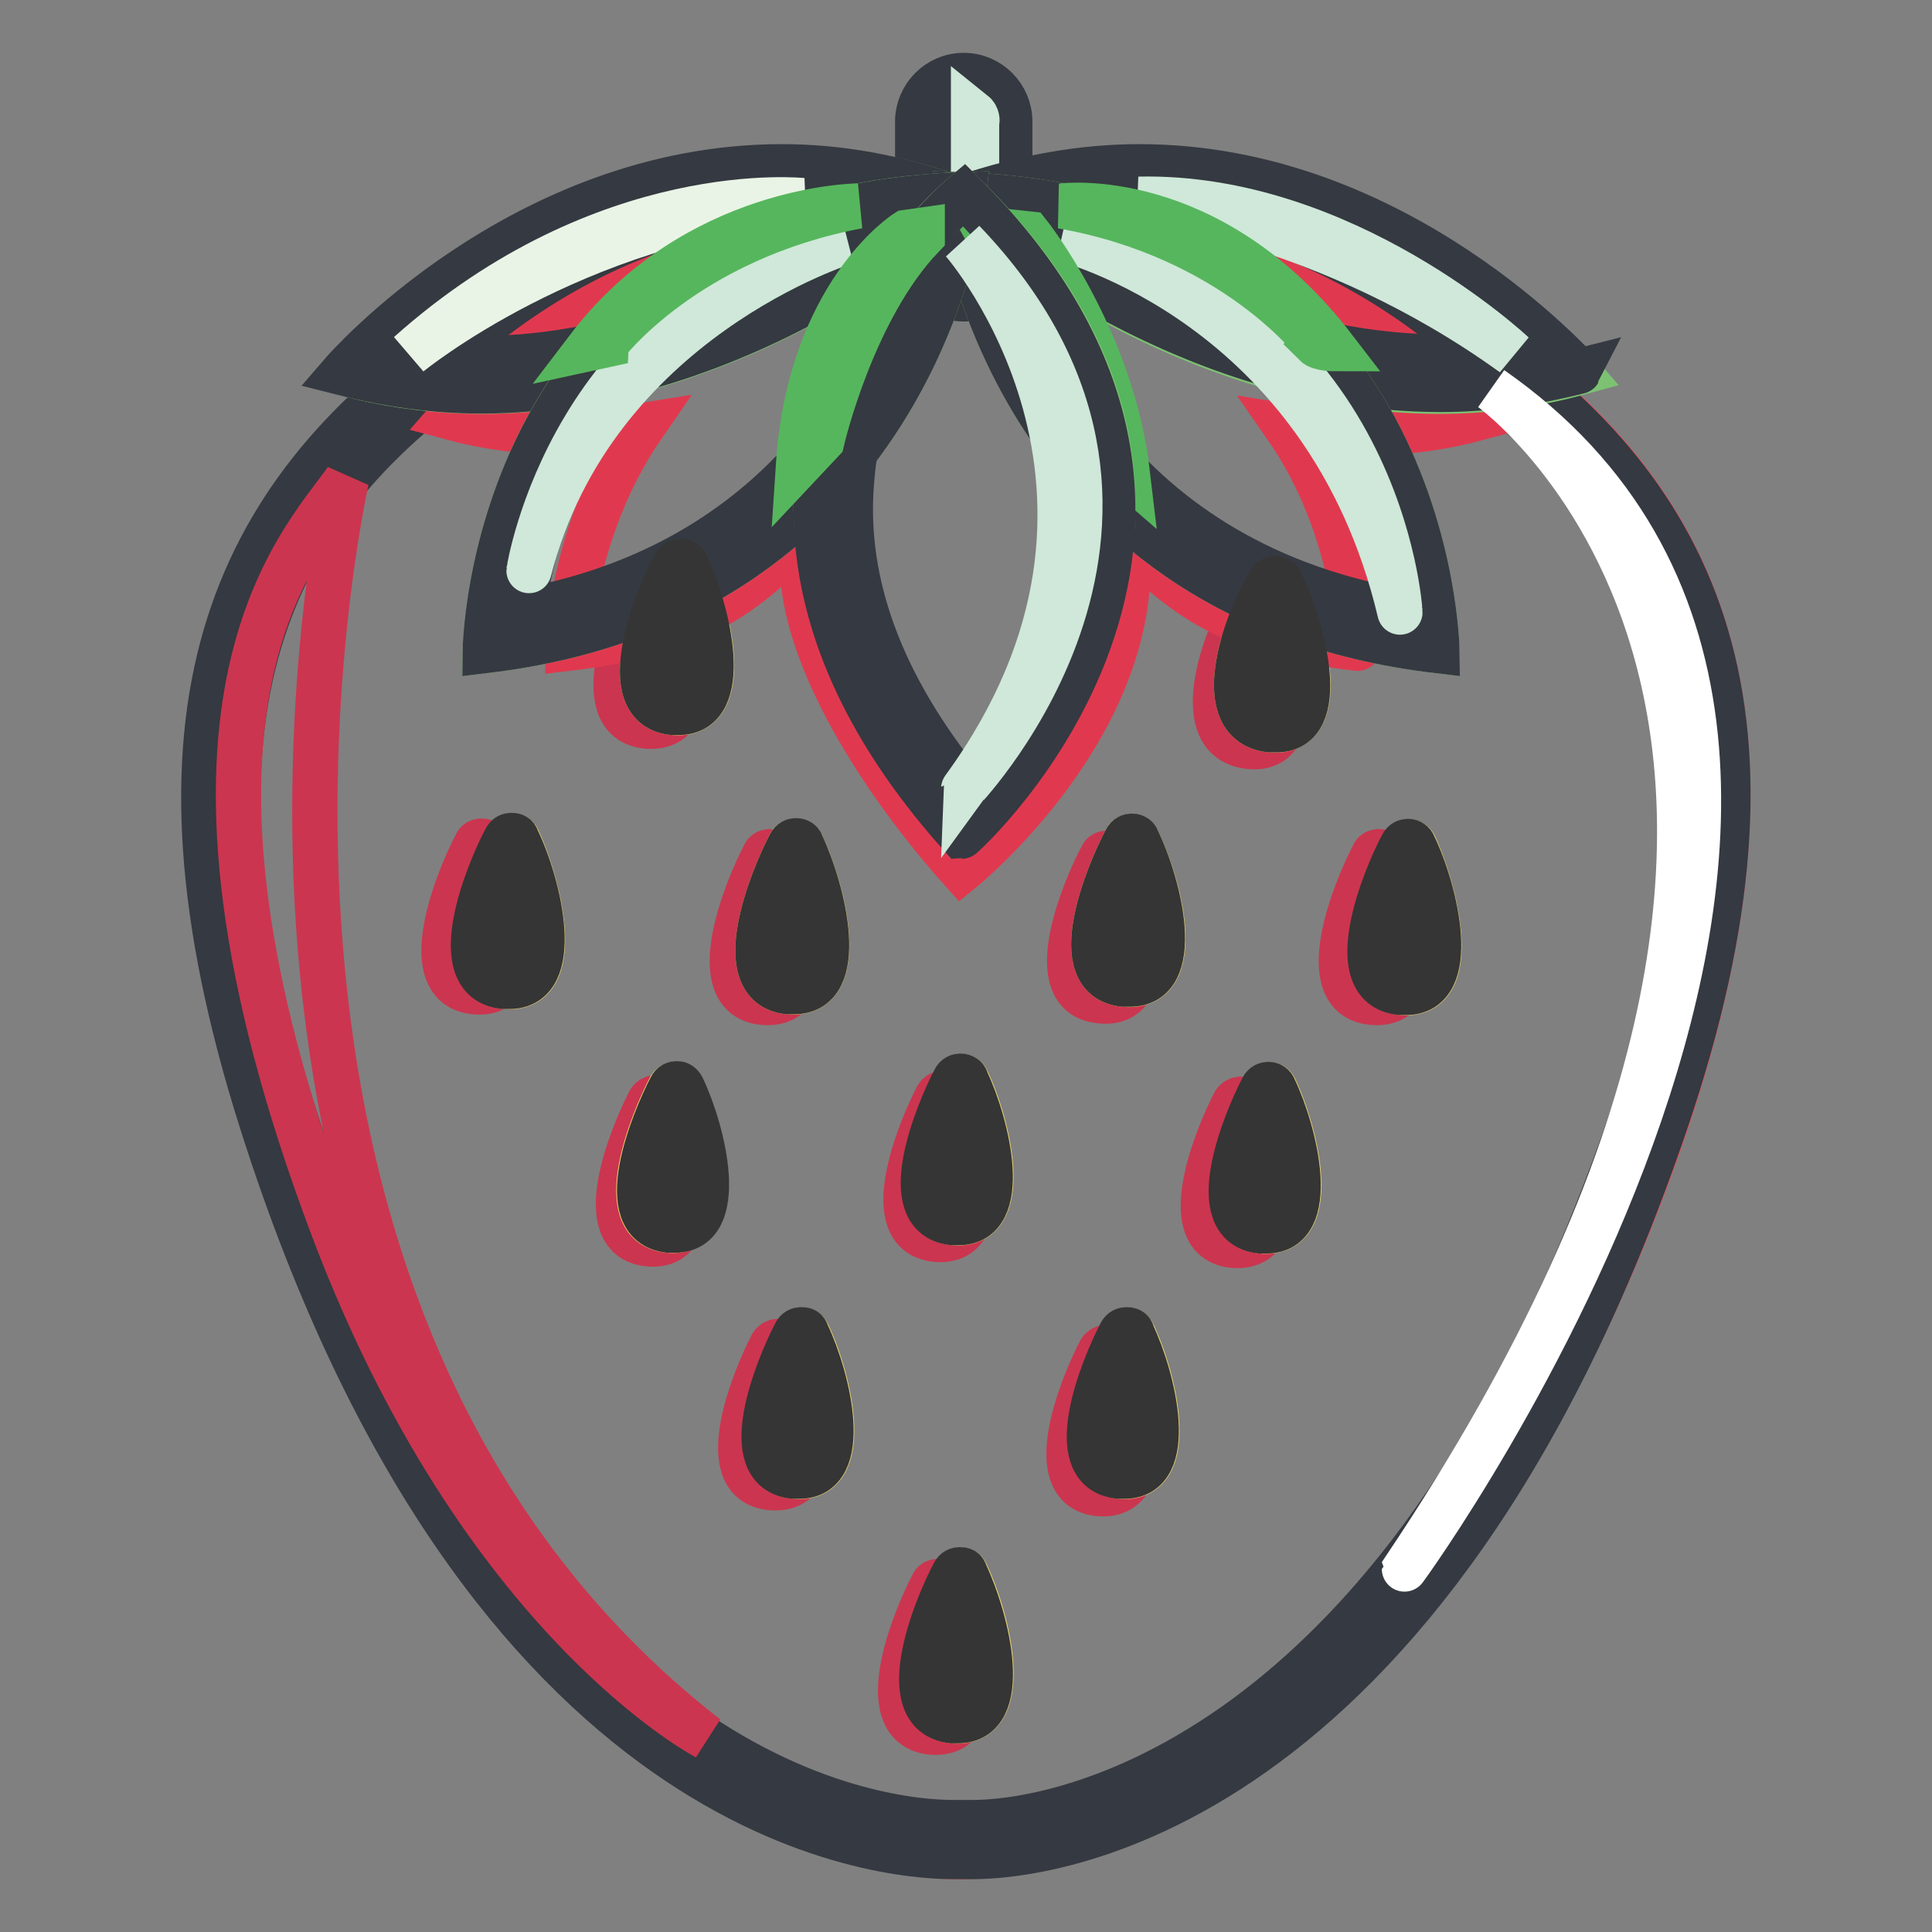 <?xml version="1.0" encoding="utf-8"?>
<!-- Svg Vector Icons : http://www.onlinewebfonts.com/icon -->
<!DOCTYPE svg PUBLIC "-//W3C//DTD SVG 1.1//EN" "http://www.w3.org/Graphics/SVG/1.1/DTD/svg11.dtd">
<svg version="1.1" xmlns="http://www.w3.org/2000/svg" xmlns:xlink="http://www.w3.org/1999/xlink" x="0px" y="0px" viewBox="0 0 256 256" enable-background="new 0 0 256 256" xml:space="preserve">
<rect x="0" y="0" width="256" height="256" fill="#808080" stroke="none"/>
<g> <path stroke-width="6" fill-opacity="0" stroke="#e94f59"  d="M195.9,45.4C165.6,24.9,126.6,27,126.6,27s-40.8-4.3-67,18.4C29.8,71,20.9,98.2,39.4,152.3 c33.1,97.4,88.4,93.7,88.4,93.7s59.9,0.1,93-97.3C239,94.5,225,65.3,195.9,45.4z"/> <path stroke-width="6" fill-opacity="0" stroke="#353941"  d="M125,30.1h4.6c6.1,0,38,0.9,63.9,18.8c15,10.4,24.4,22.3,28.5,36.5c4.9,16.6,3.1,36.8-5.4,61.7 c-13.1,38.5-30.9,65.9-53,81.5c-16.9,11.9-30.8,12.9-34.6,12.9h-2.8c-4,0-18.6-0.9-35.6-13c-22.1-15.6-39.5-42.9-51.8-81.3 c-18.5-58.5,1.5-82.5,23.4-98.3C86.6,31.5,116.5,30.1,125,30.1 M125,25.8c-9.4,0-40,1.5-65.4,19.6C30.8,65.9,17.4,94.2,34.7,148.7 C64.3,241.9,117,246,126.3,246h2.6c8.5,0,60-4,91.8-97.3c18.4-54.1,4.3-83.2-24.9-103.3c-26.6-18.4-58.8-19.6-66.4-19.6h-1.8H125z" /> <path stroke-width="6" fill-opacity="0" stroke="#70bd6b"  d="M125.3,14.1h5.6V29h-5.6V14.1z"/> <path stroke-width="6" fill-opacity="0" stroke="#353941"  d="M127.7,14.4c0.9,0,1.8,0.8,1.8,1.8v17.4c0,0.9-0.8,1.8-1.8,1.8c-1,0-1.8-0.8-1.8-1.8V16.1 C126,15.3,126.8,14.4,127.7,14.4 M127.7,10c-3.4,0-6.1,2.8-6.1,6.1v17.4c0,3.4,2.8,6.1,6.1,6.1c3.4,0,6.1-2.8,6.1-6.1V16.1 C133.8,12.8,131.1,10,127.7,10z"/> <path stroke-width="6" fill-opacity="0" stroke="#cc354f"  d="M166.9,79.4c-0.3-0.6-1.1-0.6-1.5,0c-3.3,5.5-7.9,18.6,0.1,19.5C173.5,99.8,169.9,85.9,166.9,79.4z"/> <path stroke-width="6" fill-opacity="0" stroke="#f1d972"  d="M169.7,77.2c-0.3-0.6-1.1-0.6-1.5,0c-3.3,5.5-7.9,18.6,0.1,19.5C176.5,97.5,172.9,83.7,169.7,77.2z"/> <path stroke-width="6" fill-opacity="0" stroke="#cc354f"  d="M64.6,111.9c-0.3-0.6-1.3-0.6-1.5,0c-2.4,4.5-8.1,18.6-0.3,19.5C70.9,132.3,67.6,118.4,64.6,111.9z"/> <path stroke-width="6" fill-opacity="0" stroke="#f1d972"  d="M68.6,111.2c-0.3-0.6-1.3-0.6-1.5,0c-2.4,4.5-8.1,18.6-0.3,19.5C74.9,131.6,71.6,117.7,68.6,111.2z"/> <path stroke-width="6" fill-opacity="0" stroke="#cc354f"  d="M125.7,145.3c-0.3-0.6-1.1-0.6-1.5,0c-2.3,4.4-7.9,18-0.3,18.9C131.8,165.1,128.7,151.7,125.7,145.3z"/> <path stroke-width="6" fill-opacity="0" stroke="#f1d972"  d="M128.1,143.1c-0.3-0.6-1.1-0.6-1.5,0c-2.3,4.4-7.9,18-0.3,18.9C134.2,162.8,131.1,149.4,128.1,143.1z"/> <path stroke-width="6" fill-opacity="0" stroke="#cc354f"  d="M125.1,210c-0.3-0.6-1.3-0.6-1.5,0c-2.4,4.5-8.1,18.5-0.3,19.5C131.5,230.3,128.2,216.5,125.1,210z"/> <path stroke-width="6" fill-opacity="0" stroke="#f1d972"  d="M128,208.5c-0.2-0.6-1.3-0.6-1.5,0c-2.4,4.5-8.1,18.5-0.3,19.5C134.3,228.8,131.1,215,128,208.5z"/> <path stroke-width="6" fill-opacity="0" stroke="#cc354f"  d="M103.8,178.2c-0.3-0.6-1.1-0.6-1.5,0c-2.3,4.4-7.9,18-0.3,18.9C110.1,198,106.8,184.6,103.8,178.2z"/> <path stroke-width="6" fill-opacity="0" stroke="#f1d972"  d="M107,176.7c-0.3-0.6-1.1-0.6-1.5,0c-2.3,4.4-7.9,18-0.3,18.9C113.1,196.5,110,183,107,176.7z"/> <path stroke-width="6" fill-opacity="0" stroke="#cc354f"  d="M147.3,179c-0.3-0.6-1.1-0.6-1.5,0c-2.3,4.4-7.9,18-0.3,18.9C153.5,198.7,150.3,185.2,147.3,179z"/> <path stroke-width="6" fill-opacity="0" stroke="#f1d972"  d="M150.1,176.7c-0.3-0.6-1.1-0.6-1.5,0c-2.3,4.4-7.9,18-0.3,18.9C156.2,196.5,153.1,183,150.1,176.7z"/> <path stroke-width="6" fill-opacity="0" stroke="#cc354f"  d="M87.4,76.7c-0.3-0.6-1.3-0.6-1.5,0c-2.4,4.5-8.1,18.6-0.3,19.5C93.8,97,90.4,83.2,87.4,76.7z"/> <path stroke-width="6" fill-opacity="0" stroke="#f1d972"  d="M90.9,74.9c-0.3-0.6-1.3-0.6-1.5,0c-2.4,4.5-8.1,18.6-0.3,19.5C97.3,95.3,94.1,81.4,90.9,74.9z"/> <path stroke-width="6" fill-opacity="0" stroke="#cc354f"  d="M183.5,113.3c-0.3-0.6-1.3-0.6-1.5,0c-2.4,4.5-8.1,18.6-0.3,19.5C189.9,133.7,186.5,119.9,183.5,113.3z"/> <path stroke-width="6" fill-opacity="0" stroke="#f1d972"  d="M187.4,112c-0.3-0.6-1.3-0.6-1.5,0c-2.4,4.5-8.1,18.6-0.3,19.5C193.7,132.4,190.4,118.5,187.4,112z"/> <path stroke-width="6" fill-opacity="0" stroke="#cc354f"  d="M87.6,145.9c-0.3-0.6-1.1-0.6-1.5,0c-2.3,4.4-7.9,18-0.3,18.9C93.7,165.7,90.4,152.3,87.6,145.9z"/> <path stroke-width="6" fill-opacity="0" stroke="#f1d972"  d="M90.3,144.1c-0.3-0.6-1.1-0.6-1.5,0c-2.3,4.4-7.9,18-0.3,18.9C96.6,163.8,93.3,150.4,90.3,144.1z"/> <path stroke-width="6" fill-opacity="0" stroke="#cc354f"  d="M165.1,146.1c-0.3-0.6-1.1-0.6-1.5,0c-2.3,4.4-7.9,18-0.3,18.9C171.4,165.8,168.1,152.3,165.1,146.1z"/> <path stroke-width="6" fill-opacity="0" stroke="#f1d972"  d="M168.9,144.2c-0.3-0.6-1.1-0.6-1.5,0c-2.3,4.4-7.9,18-0.3,18.9C175,163.9,171.9,150.6,168.9,144.2z"/> <path stroke-width="6" fill-opacity="0" stroke="#cc354f"  d="M147.5,113.5c-0.3-0.6-1.3-0.6-1.5,0c-2.4,4.5-8.1,18.3-0.3,19.1C153.7,133.6,150.5,120,147.5,113.5z"/> <path stroke-width="6" fill-opacity="0" stroke="#f1d972"  d="M150.7,111.3c-0.3-0.6-1.3-0.6-1.5,0c-2.4,4.5-8.1,18.3-0.3,19.1C157.1,131.3,153.9,117.8,150.7,111.3z"/> <path stroke-width="6" fill-opacity="0" stroke="#cfe8d9"  d="M129,15v10.6c0,0,0.4,1.5,0.4,0.1v-9.6C129.5,16.1,129.5,15.4,129,15z"/> <path stroke-width="6" fill-opacity="0" stroke="#e0394f"  d="M170.4,56.5c8,1.3,16.5,1.3,25.4-1.1c0,0-28.1-32.5-66.5-19.5c-0.4,0-0.7,0-1-0.1h-0.8 c-0.4,0-0.8,0-1.3,0.1C87.9,22.8,59.7,55.3,59.7,55.3c8.9,2.4,17.5,2.4,25.5,1.1c-9.6,13.9-9.9,29.5-9.9,29.5 c17.1-2,23.6-7.3,31.5-15.4c-2.9,12,8.1,30.8,20.6,44.8c0,0,24.3-19.6,21.9-43.8c7.9,7.8,14.1,12.5,30.6,14.4 C180.1,85.9,180,70.3,170.4,56.5z"/> <path stroke-width="6" fill-opacity="0" stroke="#cc354f"  d="M102.8,113.3c-0.3-0.6-1.3-0.6-1.5,0c-2.4,4.5-8.1,18.6-0.3,19.5C109.2,133.7,106,119.9,102.8,113.3z"/> <path stroke-width="6" fill-opacity="0" stroke="#f1d972"  d="M106.2,111.9c-0.3-0.6-1.3-0.6-1.5,0c-2.4,4.5-8.1,18.6-0.3,19.5C112.6,132.3,109.3,118.4,106.2,111.9z"/> <path stroke-width="6" fill-opacity="0" stroke="#7dc273"  d="M127.6,26.4c0,0,38.3,34.8,81.5,23C209.1,49.4,174.5,9.4,127.6,26.4z"/> <path stroke-width="6" fill-opacity="0" stroke="#353941"  d="M151,26.6c22.6,0,40.4,12.6,49.1,20.1c-3,0.4-6.1,0.6-9.1,0.6c-23.4,0-43.8-12.1-53.8-19.3 C141.7,27.1,146.3,26.6,151,26.6 M151,22.1c-7.4,0-15.1,1.3-23.4,4.1c0,0,28,25.4,63.3,25.4c5.9,0,12-0.8,18.3-2.4 C209.1,49.4,185.5,22.1,151,22.1z"/> <path stroke-width="6" fill-opacity="0" stroke="#cfe8d9"  d="M150.9,26.4c0,0,24.8,2.6,49.6,20.5C200.5,46.9,178.1,25.8,150.9,26.4z"/> <path stroke-width="6" fill-opacity="0" stroke="#7dc273"  d="M127,26.4c0,0-38.3,34.8-81.5,23C45.4,49.4,80.1,9.4,127,26.4z"/> <path stroke-width="6" fill-opacity="0" stroke="#353941"  d="M103.6,26.6c4.6,0,9.3,0.5,13.9,1.6c-10,7.1-30.4,19.3-53.8,19.3c-3.1,0-6.1-0.3-9.1-0.6 C63.2,39.1,80.9,26.6,103.6,26.6 M103.6,22.1c-34.6,0-58.2,27.3-58.2,27.3c6.3,1.6,12.4,2.4,18.3,2.4c35.1,0,63.3-25.4,63.3-25.4 C118.7,23.4,111,22.1,103.6,22.1z"/> <path stroke-width="6" fill-opacity="0" stroke="#7dc273"  d="M127,25.8c0,0,5.5,53.5,63.4,60.4C190.4,86.2,189.7,27.8,127,25.8z"/> <path stroke-width="6" fill-opacity="0" stroke="#353941"  d="M132.2,30.5c42.9,4,51.5,37.4,53.3,50.5C146.1,73.9,135.1,43,132.2,30.5 M127,25.8c0,0,5.5,53.5,63.4,60.4 C190.4,86.2,189.7,27.8,127,25.8z"/> <path stroke-width="6" fill-opacity="0" stroke="#cfe8d9"  d="M140.7,31.6c0,0,35.1,8.5,44.8,49.5C185.5,81.2,183.2,40.4,140.7,31.6z"/> <path stroke-width="6" fill-opacity="0" stroke="#7dc273"  d="M127.7,25.8c0,0-5.5,53.5-63.4,60.4C64.3,86.2,64.9,27.8,127.7,25.8z"/> <path stroke-width="6" fill-opacity="0" stroke="#353941"  d="M122.3,30.5c-3,12.4-14.3,43.4-53.1,50.5c0.8-5.3,2.5-13.6,7.1-22.1C85.4,42,100.8,32.5,122.3,30.5  M127.7,25.8c-62.8,2.1-63.4,60.4-63.4,60.4C122.2,79.3,127.7,25.8,127.7,25.8z"/> <path stroke-width="6" fill-opacity="0" stroke="#56b65d"  d="M136.3,31c0,0,11,13.8,13.1,31.8c0,0-2.9-2.5-3-3.6c-0.1-0.8-15.8-28.8-15.8-28.8S134.5,30.8,136.3,31z"/> <path stroke-width="6" fill-opacity="0" stroke="#7dc273"  d="M127.7,25.8c0,0-43.8,35.9-0.3,83.8C127.6,109.5,172.2,69.5,127.7,25.8z"/> <path stroke-width="6" fill-opacity="0" stroke="#353941"  d="M127.6,32c10.5,11.6,15.6,23.8,15.4,36.4c-0.4,16.6-10.1,29.9-15.3,35.9c-10.9-13.4-15.9-26.9-14.9-40.1 C113.8,48.6,122.8,37.1,127.6,32 M127.7,25.8c0,0-43.8,36.5-0.3,85C127.6,110.8,172.2,70.2,127.7,25.8z"/> <path stroke-width="6" fill-opacity="0" stroke="#cfe8d9"  d="M127.6,32c0,0,28.9,33,0.1,72.5C127.7,104.4,162.4,68.3,127.6,32z"/> <path stroke-width="6" fill-opacity="0" stroke="#ffffff"  d="M197.6,51.5c0,0,63.2,45.1-11.5,156.4C186.1,208,265.5,98.9,197.6,51.5z"/> <path stroke-width="6" fill-opacity="0" stroke="#eaf4e6"  d="M54.2,46.9c0,0,21.8-17.9,52.4-20.3C106.5,26.6,80.3,23.6,54.2,46.9z"/> <path stroke-width="6" fill-opacity="0" stroke="#56b65d"  d="M140.7,27.3c0,0,19.6-2.6,36.1,18.9c0,0-1.9,0-2.5-0.6C174.4,45.5,163.5,31.3,140.7,27.3z"/> <path stroke-width="6" fill-opacity="0" stroke="#cfe8d9"  d="M112.2,32c0,0-33.6,10.3-42.1,43.6C70.1,75.7,75.6,39.6,112.2,32z"/> <path stroke-width="6" fill-opacity="0" stroke="#cc354f"  d="M93.6,230.2c0,0-29.8-15.5-49.4-67.3C17.9,93.4,40,72,45.9,63.6C45.9,63.6,20.8,173.6,93.6,230.2z"/> <path stroke-width="6" fill-opacity="0" stroke="#56b65d"  d="M120.1,30.8c0,0-12.8,8.1-14.3,30.9l3.1-3.3c0,0,4-17.4,13.3-27.1v-0.8L120.1,30.8z M113.7,27.3 c0,0-21.5,0.1-35.8,18.9l2.3-0.5C80.2,45.6,90.8,31.6,113.7,27.3z"/> <path stroke-width="6" fill-opacity="0" stroke="#353535"  d="M90.2,77.8c2,5.1,3.1,11.6,1.6,14c-0.3,0.4-0.8,0.9-1.8,0.9h-0.5c-1.3-0.1-1.8-0.8-1.9-1.1 C86.2,88.8,88.1,82.4,90.2,77.8 M90.2,74.4c-0.2,0-0.6,0.1-0.8,0.5c-2.4,4.5-8.1,18.6-0.3,19.5h0.8c7.1,0,4-13.3,1-19.5 C90.8,74.5,90.6,74.4,90.2,74.4z M67.7,114c2,5.1,3.1,11.6,1.6,14c-0.3,0.4-0.8,0.9-1.8,0.9h-0.5c-1.3-0.1-1.8-0.8-1.9-1.1 C63.7,125.1,65.6,118.7,67.7,114 M67.8,110.7c-0.3,0-0.6,0.1-0.8,0.5c-2.4,4.5-8.1,18.6-0.3,19.5h0.8c7.1,0,4-13.3,1-19.5 C68.4,110.8,68.1,110.7,67.8,110.7z M105.3,114.8c2,5.1,3.1,11.6,1.6,14c-0.3,0.4-0.8,0.9-1.8,0.9h-0.5c-1.3-0.1-1.8-0.8-1.9-1.1 C101.3,125.8,103.2,119.4,105.3,114.8 M105.5,111.4c-0.3,0-0.6,0.1-0.8,0.5c-2.4,4.5-8.1,18.6-0.3,19.5h0.8c7.1,0,4-13.1,1-19.5 C106.1,111.5,105.7,111.4,105.5,111.4z M168.9,79.8c2.1,5.3,3.4,11.9,1.9,14.1c-0.3,0.4-0.6,0.8-1.6,0.8h-0.5 c-1.5-0.1-2-0.9-2.3-1.4C165,90.4,166.7,84.3,168.9,79.8 M169,76.7c-0.3,0-0.6,0.1-0.8,0.5c-3.3,5.5-7.9,18.6,0.1,19.5h0.8 c7.1,0,3.6-13.3,0.6-19.5C169.6,76.8,169.4,76.7,169,76.7z M149.8,114c2,5.1,3.1,11.4,1.6,13.6c-0.3,0.4-0.6,0.9-1.8,0.9h-0.5 c-1.3-0.1-1.8-0.8-2-1.1C146,124.9,147.6,119,149.8,114 M150,110.8c-0.3,0-0.6,0.1-0.8,0.5c-2.4,4.5-8.1,18.3-0.3,19.1h0.8 c7.1,0,4-12.9,1-19.1C150.6,110.9,150.2,110.8,150,110.8z M186.5,114.8c2,5.1,3.1,11.6,1.6,14c-0.3,0.4-0.8,0.9-1.8,0.9h-0.5 c-1.3-0.1-1.8-0.8-1.9-1.1C182.5,125.8,184.4,119.5,186.5,114.8 M186.6,111.5c-0.3,0-0.6,0.1-0.8,0.5c-2.4,4.5-8.1,18.6-0.3,19.5 h0.8c7.1,0,4-13.3,1-19.5C187.2,111.7,186.9,111.5,186.6,111.5z M89.6,146.9c1.9,5,2.9,11,1.5,13.4c-0.3,0.4-0.6,0.8-1.6,0.8h-0.5 c-1.1-0.1-1.6-0.6-1.9-1.1C85.7,157.4,87.6,151.4,89.6,146.9 M89.7,143.6c-0.3,0-0.6,0.1-0.8,0.5c-2.3,4.4-7.9,18-0.3,18.9h0.8 c6.9,0,3.9-12.8,1-18.9C90.2,143.7,89.9,143.6,89.7,143.6z M127.2,145.9c1.9,5,2.9,11,1.5,13.4c-0.3,0.4-0.6,0.8-1.6,0.8h-0.5 c-1.1-0.1-1.6-0.6-1.9-1.1C123.5,156.4,125.2,150.4,127.2,145.9 M127.3,142.6c-0.3,0-0.6,0.1-0.8,0.5c-2.3,4.4-7.9,18-0.3,18.9h0.8 c6.9,0,3.9-12.8,1-18.9C128,142.8,127.6,142.6,127.3,142.6z M168.1,147.1c1.9,5,3,11,1.5,13.4c-0.3,0.4-0.6,0.7-1.6,0.7h-0.5 c-1.1-0.1-1.6-0.6-1.9-1.1C164.2,157.6,166,151.6,168.1,147.1 M168.1,143.7c-0.3,0-0.6,0.1-0.8,0.5c-2.3,4.4-7.9,18-0.3,18.9h0.8 c6.9,0,3.9-12.8,1-18.9C168.7,143.9,168.4,143.7,168.1,143.7z M106.2,179.6c1.9,5,2.9,11,1.5,13.4c-0.3,0.4-0.6,0.7-1.6,0.7h-0.5 c-1.1-0.1-1.6-0.6-1.9-1.1C102.3,190.1,104.2,184.1,106.2,179.6 M106.2,176.2c-0.3,0-0.6,0.1-0.8,0.5c-2.3,4.4-7.9,18-0.3,18.9h0.8 c6.9,0,3.9-12.8,1-18.9C106.8,176.3,106.6,176.2,106.2,176.2z"/> <path stroke-width="6" fill-opacity="0" stroke="#353535"  d="M149.3,179.6c1.9,5,2.9,11,1.5,13.4c-0.3,0.4-0.6,0.7-1.6,0.7h-0.5c-1.1-0.1-1.6-0.6-1.9-1.1 C145.5,190.1,147.2,184.1,149.3,179.6 M149.3,176.2c-0.3,0-0.6,0.1-0.8,0.5c-2.3,4.4-7.9,18-0.3,18.9h0.8c6.9,0,3.9-12.8,1-18.9 C150,176.3,149.6,176.2,149.3,176.2z"/> <path stroke-width="6" fill-opacity="0" stroke="#353535"  d="M127.2,211.2c2,5.1,3.1,11.5,1.6,13.9c-0.3,0.4-0.6,0.9-1.8,0.9h-0.5c-1.3-0.1-1.8-0.8-1.9-1.1 C123.2,222.2,125.1,216,127.2,211.2 M127.2,208c-0.3,0-0.6,0.1-0.8,0.5c-2.4,4.5-8.1,18.5-0.3,19.5h0.8c7.1,0,4-13.1,1-19.5 C127.8,208.1,127.6,208,127.2,208z"/></g>
</svg>